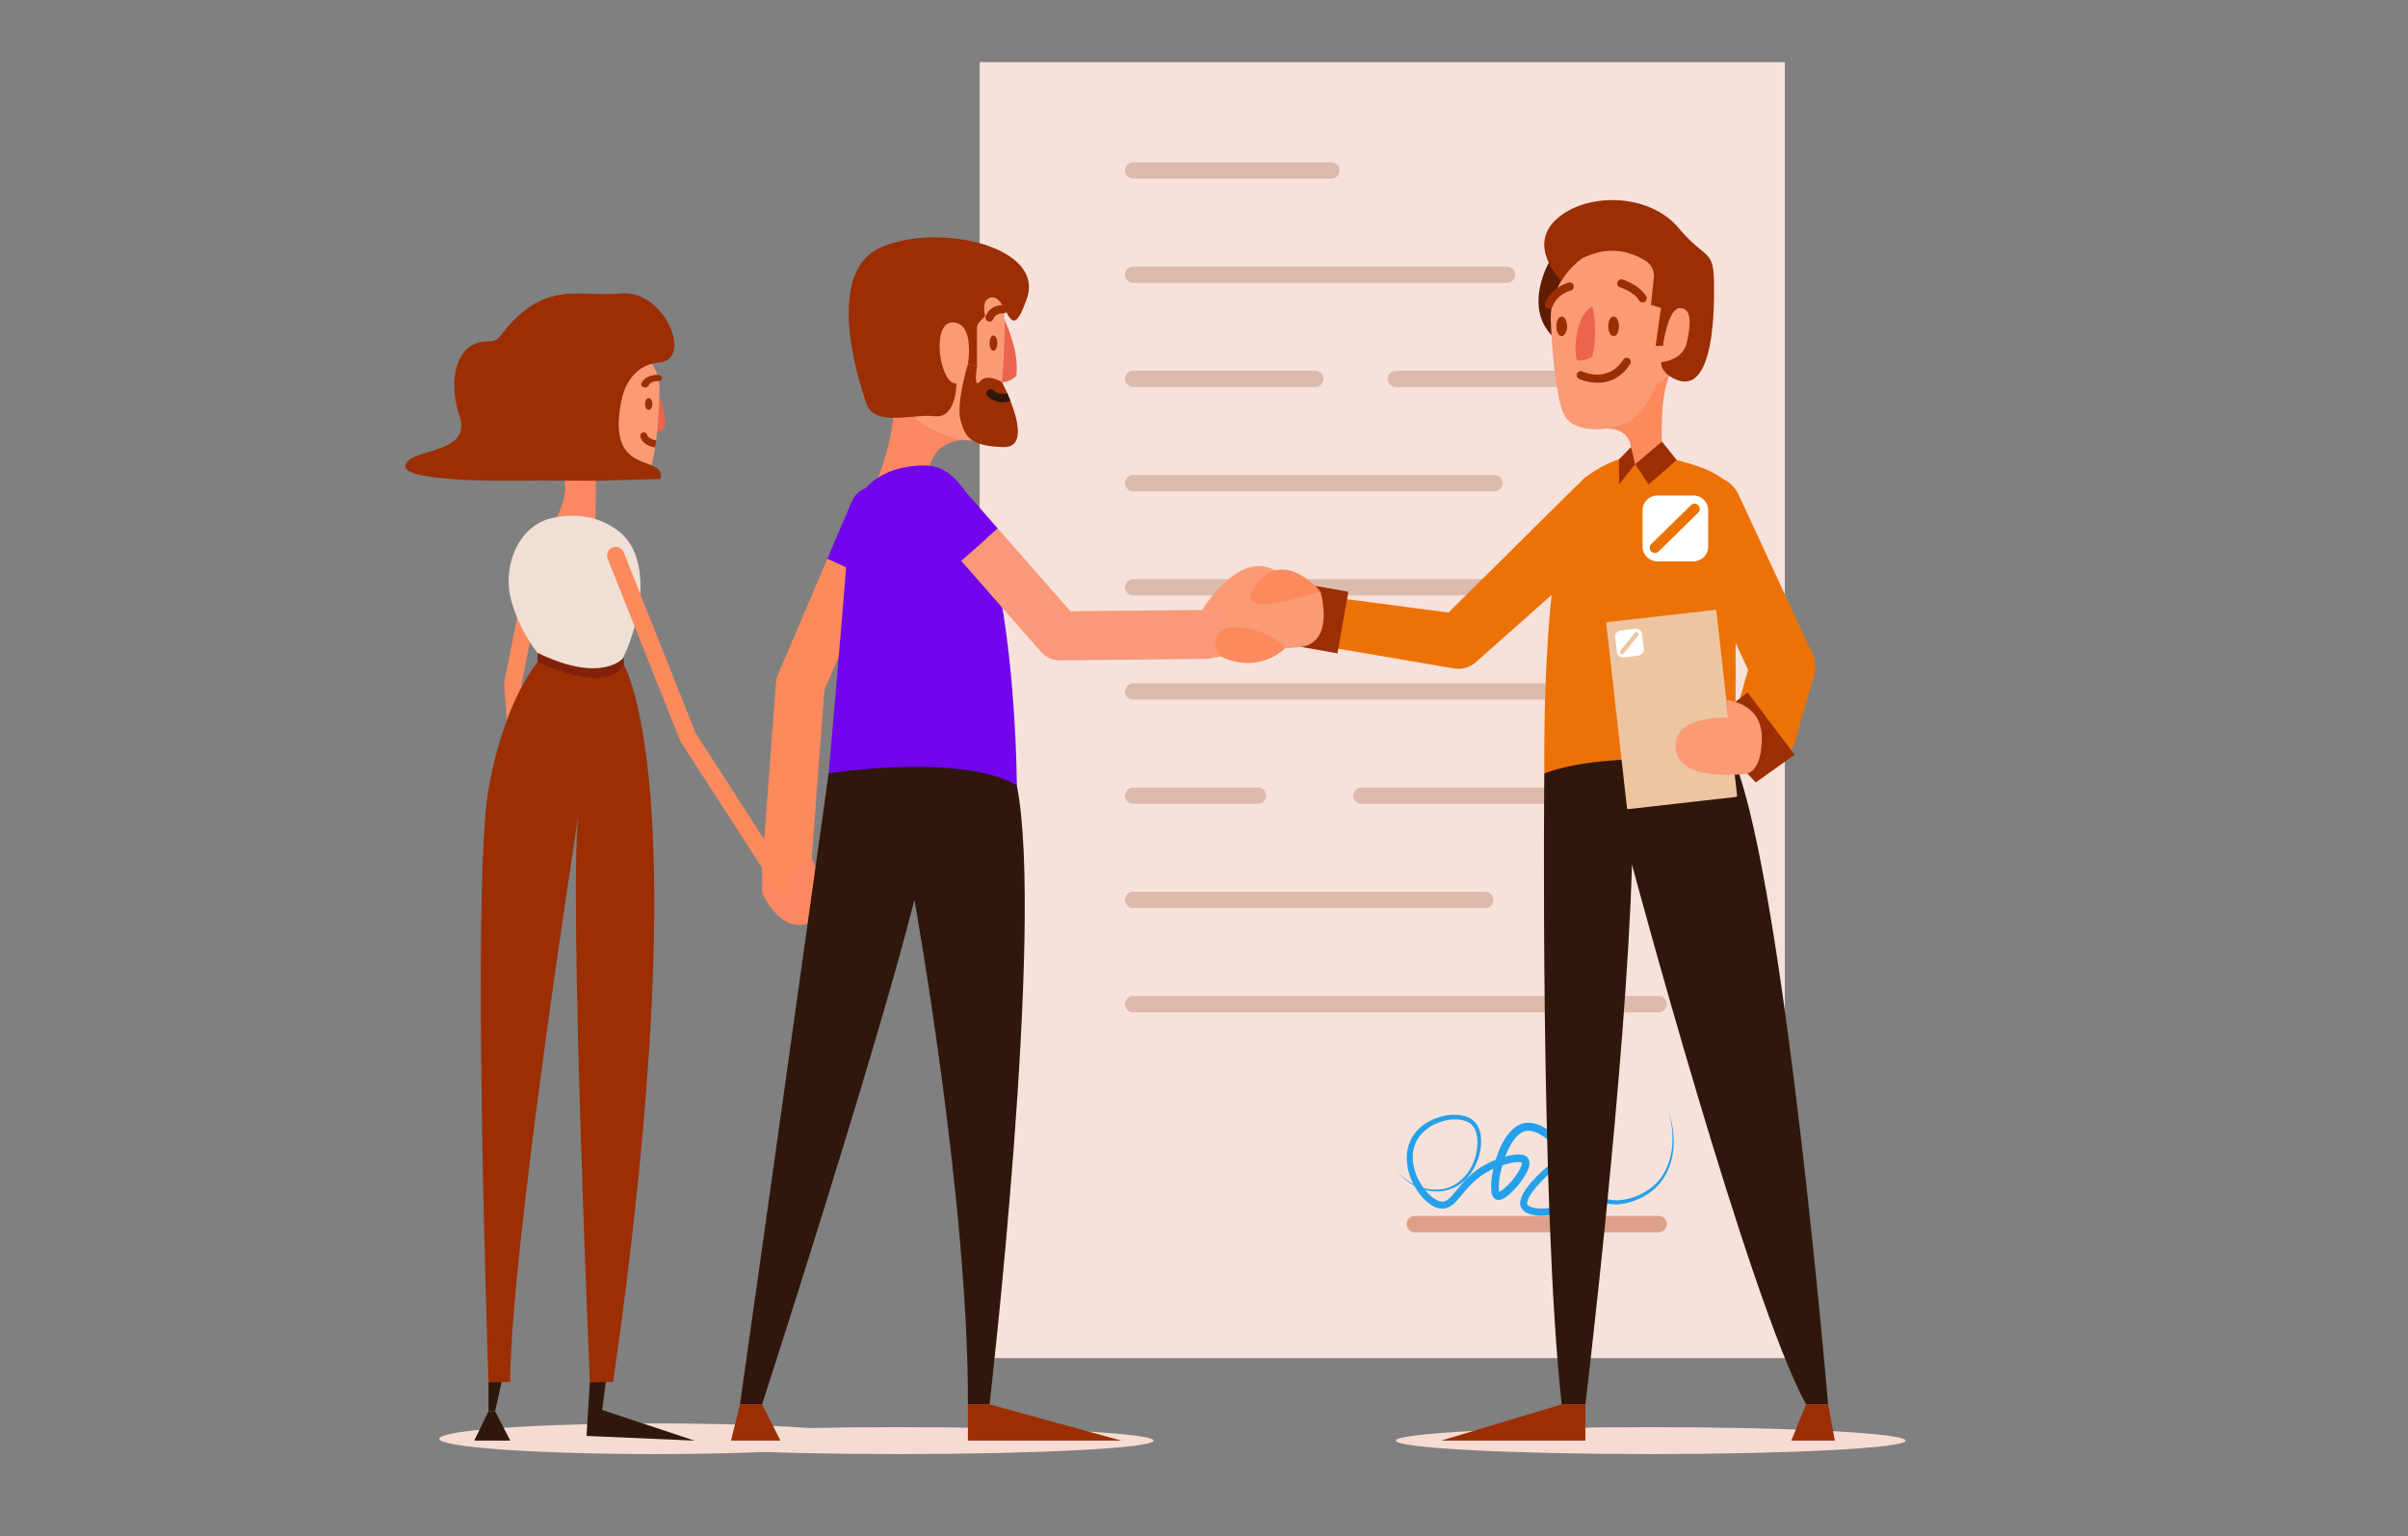<?xml version="1.0" encoding="UTF-8"?> <svg xmlns="http://www.w3.org/2000/svg" xmlns:xlink="http://www.w3.org/1999/xlink" version="1.1" id="home" x="0px" y="0px" viewBox="0 0 697.5 445" style="enable-background:new 0 0 697.5 445;" xml:space="preserve"><rect x="0" y="0" width="697.5" height="445" fill="#808080" stroke="none"/> <style type="text/css"> .st0{fill:#F6DBD2;} .st1{fill:none;stroke:#FC8A5D;stroke-width:5;stroke-linecap:round;stroke-linejoin:round;stroke-miterlimit:10;} .st2{fill:#FB8862;} .st3{fill:#F6E2DB;} .st4{fill:#DEBAAD;} .st5{fill:none;stroke:#DEBAAD;stroke-width:2;stroke-linecap:round;stroke-miterlimit:10;} .st6{fill:#DEA08A;} .st7{fill:#25A0EB;} .st8{fill:#FC8A5D;} .st9{fill:#7205ED;} .st10{fill:#30170B;} .st11{fill:#EC644E;} .st12{fill:#ED7205;} .st13{fill:#5E1C02;} .st14{fill:#FB9B76;} .st15{fill:#9C2E03;} .st16{fill:#FFFFFF;} .st17{fill:#FA9979;} .st18{fill:#EDC5A1;} .st19{fill:#F0DFD5;} .st20{fill:#82210A;} .st21{fill:none;stroke:#FC8A5D;stroke-width:5;stroke-linecap:round;stroke-miterlimit:10;} </style> <title>hero_home</title> <g> <g> <ellipse class="st0" cx="189.7" cy="416.83" rx="62.47" ry="4.44"></ellipse> </g> </g> <polyline class="st1" points="155.72,161.85 148.51,198.21 153.03,256.59 "></polyline> <g> <g> <path class="st2" d="M172.51,150.52c0,0-4.47-1.48-6.2,3.24c-1.73,4.72-7.04-0.46-7.04-0.46s5.29-7.56,4.33-13.5 c-0.96-5.94,9.05-2.95,9.05-2.95L172.51,150.52z"></path> </g> </g> <g> <g> <g> <rect x="283.77" y="18" class="st3" width="233.24" height="375.46"></rect> </g> </g> <g> <g> <path class="st4" d="M385.66,51.76h-57.42c-1.3,0-2.35-1.06-2.35-2.37s1.05-2.37,2.35-2.37h57.42c1.3,0,2.35,1.06,2.35,2.37 S386.96,51.76,385.66,51.76z"></path> </g> </g> <g> <g> <path class="st4" d="M436.55,81.95H328.23c-1.3,0-2.35-1.06-2.35-2.37s1.05-2.37,2.35-2.37h108.32c1.3,0,2.35,1.06,2.35,2.37 S437.86,81.95,436.55,81.95z"></path> </g> </g> <g> <g> <path class="st4" d="M480.44,112.14h-76.11c-1.3,0-2.35-1.06-2.35-2.37s1.05-2.37,2.35-2.37h76.11c1.3,0,2.35,1.06,2.35,2.37 S481.75,112.14,480.44,112.14z"></path> </g> </g> <g> <g> <path class="st4" d="M381,112.14h-52.77c-1.3,0-2.35-1.06-2.35-2.37s1.05-2.37,2.35-2.37H381c1.3,0,2.35,1.06,2.35,2.37 S382.3,112.14,381,112.14z"></path> </g> </g> <g> <g> <path class="st5" d="M480.44,139.96"></path> </g> </g> <g> <g> <path class="st4" d="M432.9,142.33H328.23c-1.3,0-2.35-1.06-2.35-2.37s1.05-2.37,2.35-2.37H432.9c1.3,0,2.35,1.06,2.35,2.37 S434.2,142.33,432.9,142.33z"></path> </g> </g> <g> <g> <path class="st4" d="M480.44,172.52H328.23c-1.3,0-2.35-1.06-2.35-2.37c0-1.31,1.05-2.37,2.35-2.37h152.21 c1.3,0,2.35,1.06,2.35,2.37C482.8,171.46,481.75,172.52,480.44,172.52z"></path> </g> </g> <g> <g> <path class="st4" d="M480.44,202.71H328.23c-1.3,0-2.35-1.06-2.35-2.37s1.05-2.37,2.35-2.37h152.21c1.3,0,2.35,1.06,2.35,2.37 S481.75,202.71,480.44,202.71z"></path> </g> </g> <g> <g> <path class="st4" d="M480.44,232.9h-86.14c-1.3,0-2.35-1.06-2.35-2.37s1.05-2.37,2.35-2.37h86.14c1.3,0,2.35,1.06,2.35,2.37 S481.75,232.9,480.44,232.9z"></path> </g> </g> <g> <g> <path class="st4" d="M364.42,232.9h-36.18c-1.3,0-2.35-1.06-2.35-2.37s1.05-2.37,2.35-2.37h36.18c1.3,0,2.35,1.06,2.35,2.37 S365.72,232.9,364.42,232.9z"></path> </g> </g> <g> <g> <path class="st4" d="M430.23,263.09h-102c-1.3,0-2.35-1.06-2.35-2.37s1.05-2.37,2.35-2.37h102c1.3,0,2.35,1.06,2.35,2.37 S431.53,263.09,430.23,263.09z"></path> </g> </g> <g> <g> <path class="st4" d="M480.44,293.28H328.23c-1.3,0-2.35-1.06-2.35-2.37s1.05-2.37,2.35-2.37h152.21c1.3,0,2.35,1.06,2.35,2.37 S481.75,293.28,480.44,293.28z"></path> </g> </g> <g> <g> <path class="st6" d="M480.44,357h-70.66c-1.3,0-2.35-1.06-2.35-2.37s1.05-2.37,2.35-2.37h70.66c1.3,0,2.35,1.06,2.35,2.37 S481.75,357,480.44,357z"></path> </g> </g> <g> <g> <g> <path class="st7" d="M404.49,339.15c1.93,2.23,4.43,3.96,7.2,4.85c2.76,0.9,5.82,0.94,8.47-0.16c5.34-2.28,8.23-8.56,7.74-14.11 c-0.17-1.38-0.59-2.75-1.45-3.71c-0.83-0.97-2.18-1.45-3.53-1.63c-2.74-0.36-5.63,0.37-8.07,1.69c-2.44,1.34-4.45,3.5-5.19,6.13 c-0.83,2.61-0.42,5.52,0.56,8.12c1.04,2.58,2.67,5.04,4.82,6.66c1.06,0.77,2.29,1.32,3.26,1.09c0.98-0.24,1.96-1.26,2.87-2.36 c1.82-2.25,3.81-4.67,6.29-6.52c2.47-1.86,5.32-3.17,8.24-4.02c1.49-0.4,2.95-0.8,4.73-0.7c0.46,0.06,0.95,0.11,1.52,0.45 c0.27,0.13,0.57,0.44,0.76,0.74c0.14,0.31,0.29,0.69,0.32,0.98c0.07,1.21-0.33,1.92-0.63,2.71c-1.49,2.88-3.38,5.2-5.9,7.23 c-0.34,0.24-0.67,0.49-1.11,0.7c-0.18,0.11-0.43,0.21-0.75,0.28c-0.15,0.03-0.28,0.08-0.45,0.09c-0.23-0.01-0.47-0.04-0.69-0.1 c-0.44-0.07-0.87-0.55-1.01-0.8c-0.2-0.31-0.27-0.56-0.34-0.81c-0.13-0.48-0.18-0.91-0.21-1.33c-0.1-1.66,0.1-3.18,0.36-4.7 c0.56-3.02,1.46-5.96,2.89-8.73c0.72-1.38,1.62-2.71,2.81-3.87c1.17-1.12,2.88-2.14,4.72-2.04c1.78,0.02,3.4,0.64,4.74,1.48 c1.4,0.8,2.56,1.85,3.67,2.93c2.18,2.2,3.93,4.76,5.24,7.57c0.62,1.42,1.21,2.87,1.46,4.47c0.3,1.55,0.37,3.28-0.28,4.95 c-0.58,1.72-2.02,2.94-3.41,3.71c-1.43,0.79-2.95,1.26-4.48,1.54c-1.54,0.28-3.11,0.36-4.7,0.19c-0.8-0.11-1.6-0.25-2.42-0.61 c-0.77-0.27-1.79-0.97-2.12-2.16c-0.26-1.16,0.1-2.04,0.41-2.81c0.33-0.78,0.77-1.43,1.21-2.09c0.9-1.28,1.91-2.42,2.96-3.5 c2.13-2.15,4.43-4.07,6.84-5.84c2.44-1.74,4.95-3.38,7.83-4.53c0.73-0.26,1.48-0.52,2.33-0.61c0.42-0.04,0.87-0.07,1.38,0.07 c0.49,0.09,1.03,0.44,1.35,0.94c0.57,1,0.43,1.94,0.32,2.7c-0.13,0.79-0.34,1.52-0.55,2.25c-0.82,2.83-1.97,5.67-1.66,8.34 c0.18,1.29,0.92,2.38,2.15,2.9c1.21,0.53,2.63,0.64,4.03,0.55c5.62-0.47,11.27-3.76,13.63-9.15c2.46-5.32,2.23-11.61,0.45-17.21 c2.01,5.51,2.51,11.88,0.12,17.47c-1.18,2.76-3.14,5.25-5.67,6.92c-2.51,1.67-5.39,2.8-8.44,3.13 c-1.52,0.14-3.12,0.06-4.63-0.56c-1.54-0.58-2.74-2.2-2.95-3.83c-0.41-3.28,0.81-6.16,1.53-8.97c0.19-0.7,0.37-1.4,0.46-2.07 c0.12-0.67,0.07-1.32-0.12-1.6c-0.11-0.26-0.62-0.35-1.24-0.27c-0.61,0.07-1.27,0.3-1.92,0.55c-2.59,1.08-5.03,2.72-7.35,4.45 c-2.31,1.76-4.51,3.67-6.5,5.76c-0.99,1.05-1.94,2.13-2.73,3.27c-0.76,1.08-1.48,2.53-1.29,3.23c0.05,0.53,1.53,1.13,2.8,1.22 c1.34,0.14,2.74,0.06,4.09-0.19c2.63-0.51,5.5-1.73,6.27-3.96c0.44-1.09,0.42-2.46,0.14-3.78c-0.21-1.33-0.75-2.65-1.32-3.93 c-1.2-2.54-2.85-4.92-4.84-6.9c-1.01-0.96-2.06-1.9-3.24-2.55c-1.14-0.73-2.41-1.14-3.56-1.14c-2.31-0.1-4.22,2.31-5.48,4.71 c-1.3,2.47-2.18,5.24-2.71,8.03c-0.25,1.39-0.43,2.83-0.36,4.13c0.01,0.32,0.06,0.63,0.12,0.86c0.06,0.26,0.17,0.27-0.11,0.07 c-0.04-0.03-0.11-0.03-0.15-0.01l0.08-0.03c0.05,0,0.14-0.03,0.28-0.11c0.23-0.1,0.5-0.29,0.76-0.47 c2.09-1.63,4.04-3.99,5.25-6.35c0.24-0.56,0.49-1.25,0.45-1.54c-0.07-0.09,0.05-0.05-0.04-0.08c-0.06-0.06-0.32-0.12-0.58-0.15 c-1.17-0.09-2.62,0.23-3.96,0.6c-2.73,0.78-5.32,1.96-7.58,3.63c-2.28,1.68-4.09,3.84-5.99,6.16c-0.97,1.1-2.04,2.48-3.97,3 c-1.97,0.4-3.64-0.54-4.89-1.47c-2.53-2-4.21-4.71-5.33-7.6c-1.03-2.9-1.47-6.2-0.45-9.26c0.94-3.09,3.34-5.52,6.06-6.94 c2.74-1.41,5.85-2.15,8.97-1.7c1.53,0.24,3.16,0.81,4.26,2.12c1.09,1.28,1.52,2.89,1.66,4.43c0.21,3.1-0.58,6.17-2.05,8.81 c-1.44,2.66-3.76,4.91-6.6,5.99c-2.84,1.08-6.02,0.93-8.81-0.08C408.78,343.31,406.33,341.46,404.49,339.15z"></path> </g> </g> </g> <g> <g> <polygon class="st2" points="220.75,251.87 220.75,258.71 227.03,253.56 "></polygon> </g> </g> <g> <g> <g> <path class="st8" d="M252.53,167.75l-13.75,32.2l-3.91,52.21c-0.28,3.72-3.39,6.56-7.04,6.56c-0.19,0-0.35,0-0.54-0.02 c-3.88-0.28-6.8-3.69-6.52-7.62l4-53.37c0.07-0.78,0.26-1.56,0.57-2.27l14.32-33.57L252.53,167.75z"></path> </g> </g> <g> <g> <path class="st9" d="M259.74,150.87l-7.2,16.88l-12.88-5.9l7.09-16.6c1.55-3.6,5.7-5.26,9.28-3.72 C259.62,143.08,261.27,147.27,259.74,150.87z"></path> </g> </g> </g> <g> <g> <path class="st2" d="M235.13,248.77c0,0,5.42,9.39,0,14.41s-3.65-6.74-5.31-7.89C228.16,254.14,235.13,248.77,235.13,248.77z"></path> </g> </g> <g> <g> <path class="st2" d="M220.75,258.71c0,0,6.14,14.15,15.92,7.52c9.78-6.62-5.74-10.64-5.74-10.64s-1.71-1-7.04-0.96 C223.89,254.63,221.58,258.11,220.75,258.71z"></path> </g> </g> <g> <g> <path class="st10" d="M240.02,224.06c0,0-19.49,139.6-25.68,182.81h6.41c0,0,32.78-101.24,44.12-146.14 c0,0,15.67,86.92,15.5,146.14h6.26c0,0,16.04-138.33,7.9-179.34S240.02,224.06,240.02,224.06z"></path> </g> </g> <g> <g> <path class="st11" d="M291.03,92.8c0,0,4.26,8.66,3.38,16c0,0-2.37,3.09-6.42,1.41S291.03,92.8,291.03,92.8z"></path> </g> </g> <g> <g> <path class="st2" d="M280.37,127.54c0,0-9.88-1.19-11.5,9.32c-1.62,10.51-14.77,1.99-14.77,1.99s7.83-17.88,3.37-29.77 s17.52-9.9,17.52-9.9L280.37,127.54z"></path> </g> </g> <g> <ellipse class="st0" cx="478.17" cy="417.37" rx="73.83" ry="3.9"></ellipse> </g> <g> <g> <ellipse class="st0" cx="260.31" cy="417.37" rx="73.83" ry="3.9"></ellipse> </g> </g> <g> <path class="st10" d="M447.32,224.06c0,0-1.27,125.4,5.03,182.81h6.87c0,0,11.81-97.99,13.5-156.38c0,0,33.68,125.7,50.41,156.38 h6.4c0,0-12.65-149.81-26.99-186.01C488.19,184.66,447.32,224.06,447.32,224.06z"></path> </g> <g> <path class="st12" d="M481.65,132.42c0,0,15.43,2.69,18.77,7.86c3.33,5.18,2.12,80.58,2.12,80.58s-36.81-3.81-55.21,3.2 c0,0-1.15-76.24,11.9-85.8C472.27,128.7,481.65,132.42,481.65,132.42z"></path> </g> <g> <path class="st13" d="M449.18,75.09c0,0-8.49,13.67,0.83,22.66c9.32,8.99,6.27-28.78,6.27-28.78L449.18,75.09z"></path> </g> <g> <path class="st8" d="M483.46,108.89c-2.14,5.47-2.24,13.9-2.07,19.04c0.09,2.7,0.26,4.5,0.26,4.5c-0.87,2.46-3.41,4.97-5.63,5.63 l-2.38-3.55l-1.11,1.37c-0.19-0.85-0.24-2.01-0.07-3.46c0.12-1.11,0.09-2.06-0.02-2.89c-1.01-6.89-9.32-5.21-9.32-5.21v-16.6 l14.41-12.12C477.52,95.61,486.73,100.55,483.46,108.89z"></path> </g> <g> <path class="st14" d="M491.36,92.36c0-11.71-9.44-21.21-21.09-21.21c-11.65,0-21.09,9.5-21.09,21.21c0,0,0.62,19.98,3.63,27.31 c3.01,7.33,16.8,4.46,19.65,2.07c1.99-1.67,5.59-5.43,7.32-10.47C486.65,107.77,491.36,100.63,491.36,92.36z"></path> </g> <g> <path class="st15" d="M483.46,108.89c0,0-2.66-1.87-2.21-4c0,0,6.19-0.31,7.39-5.75c1.2-5.47,1.37-10.02-2.12-9.87 c-3.46,0.14-4.83,10.94-4.83,10.94h-2.12l1.55-10.99l-2.9-0.88l0.8-7.72c0.28-1.97-0.61-3.91-2.26-5 c-3.48-2.23-10.1-4.95-18.29-0.85c0,0.02-0.02,0.02-0.02,0.02c-2.52,1.7-4.64,3.95-6.24,6.56c-0.4-0.4-9.89-10.18-1.32-17.9 c8.76-7.88,26.86-7.43,35.18,2.44c8.31,9.85,10.27,5.92,10.41,16.24C496.64,92.46,495.94,117.13,483.46,108.89z"></path> </g> <g> <ellipse class="st15" cx="467.4" cy="94.54" rx="1.56" ry="2.85"></ellipse> </g> <g> <ellipse class="st15" cx="452.36" cy="94.54" rx="1.56" ry="2.85"></ellipse> </g> <g> <path class="st15" d="M475.81,87.64c-0.4,0-0.8-0.21-1.02-0.58c-1.49-2.56-5.47-3.81-5.51-3.82c-0.62-0.19-0.97-0.85-0.78-1.48 c0.19-0.62,0.85-0.98,1.47-0.79c0.2,0.06,4.9,1.52,6.86,4.89c0.33,0.56,0.14,1.29-0.42,1.62 C476.22,87.59,476.02,87.64,475.81,87.64z"></path> </g> <g> <path class="st15" d="M448.7,89.4c-0.14,0-0.28-0.02-0.41-0.08c-0.61-0.23-0.92-0.91-0.69-1.52c1.75-4.71,6.61-5.88,6.82-5.92 c0.64-0.15,1.26,0.25,1.41,0.89c0.15,0.63-0.25,1.27-0.88,1.42c-0.04,0.01-3.85,0.95-5.14,4.45 C449.63,89.11,449.18,89.4,448.7,89.4z"></path> </g> <g> <path class="st11" d="M461.2,103.48c0,0-3.77,1.68-4.44,0.62c-0.66-1.06-1.1-12.02,4.44-15.38 C461.2,88.72,463.13,95.35,461.2,103.48z"></path> </g> <g> <path class="st15" d="M462.74,110.89c-3,0-5.33-1.09-5.37-1.12c-0.58-0.28-0.83-0.99-0.55-1.58c0.28-0.59,0.98-0.84,1.57-0.56 c0.3,0.14,7.4,3.43,11.81-3.44c0.35-0.55,1.08-0.7,1.63-0.35c0.54,0.35,0.7,1.09,0.35,1.64 C469.41,109.8,465.74,110.89,462.74,110.89z"></path> </g> <g> <polygon class="st15" points="459.22,406.87 459.22,417.37 417.46,417.37 452.36,406.87 "></polygon> </g> <g> <polygon class="st15" points="523.13,406.87 518.87,417.37 531.48,417.37 529.53,406.87 "></polygon> </g> <g> <g> <path class="st12" d="M469.54,154.54l-41.79,37.08l-0.28,0.25c-1.77,1.57-4.11,2.15-6.27,1.8l-40.32-6.88 c-3.88-0.66-6.48-4.36-5.83-8.25c0.64-3.8,4.17-6.39,7.94-5.9l40.55,5.35l-6.55,2.04l39.7-39.34c3.71-3.67,9.67-3.63,13.32,0.1 c3.65,3.73,3.61,9.73-0.1,13.4C469.8,154.3,469.66,154.44,469.54,154.54z"></path> </g> </g> <g> <g> <path class="st12" d="M516.38,202.73c-3.55,0-6.94-2.03-8.54-5.47l-21.29-45.92c-2.2-4.74-0.16-10.37,4.55-12.58 c4.72-2.21,10.32-0.15,12.51,4.58l21.29,45.92c2.2,4.74,0.16,10.37-4.55,12.58C519.07,202.44,517.72,202.73,516.38,202.73z"></path> </g> </g> <g> <g> <path class="st12" d="M519.33,216.65c-1.82,3.81-6.03,6.04-10.34,5.17c-5.1-1.03-8.4-6.02-7.38-11.15l5.53-19.35 c1.03-5.12,5.99-8.45,11.09-7.42c5.1,1.03,8.4,6.02,7.38,11.15l-5.53,19.35C519.92,215.19,519.66,215.95,519.33,216.65z"></path> </g> </g> <g> <polygon class="st15" points="506.22,200.63 493.32,210.45 508.57,226.7 519.81,218.67 "></polygon> </g> <g> <polygon class="st15" points="485.67,133.27 477.55,140.35 476.02,138.06 473.64,134.51 481.39,127.92 "></polygon> </g> <g> <polygon class="st15" points="473.64,134.51 472.53,135.88 468.98,140.35 468.98,133.06 472.44,129.53 "></polygon> </g> <g> <polygon class="st15" points="390.55,171.44 379.3,169.44 376.15,187.29 387.41,189.29 "></polygon> </g> <g> <path class="st14" d="M346.99,178.68c0,0,11.54-20.95,23.42-12.81c0,0,1.38,2.11,2.76,4.43c0,0,7.23,2.18,9.3,1.04 c0,0,4.65,15.51-6.54,16.19s-26.53,3.39-26.53,3.39S342.36,185.3,346.99,178.68z"></path> </g> <g> <path class="st8" d="M382.47,171.34c0,0-10.5-12.91-18.77-1.83C355.43,180.59,382.47,171.34,382.47,171.34z"></path> </g> <g> <g> <path class="st14" d="M291.03,93.62c0,0-0.09,11.46-1.18,21.05c-0.09,0.8-0.19,1.59-0.31,2.37c-0.35,2.68-0.82,5.11-1.39,6.96 c-2.71,8.69-23.24-0.54-23.78-4.17c-0.21-1.42-0.75-4.33-1.34-7.32c-7.42-3.05-12.62-10.37-12.62-18.89 c0-11.29,9.09-20.43,20.3-20.43C281.94,73.18,291.03,82.32,291.03,93.62z"></path> </g> </g> <path class="st15" d="M290.63,129.53c-9.68-0.26-11.14-3.13-12.41-7.84c-1.32-4.88,2.14-16.17,2.14-16.17l2.64,0.52 c0,0-1.13,6.98,0.85,4.47c1.95-2.51,6.38,0.19,6.38,0.19s0.68,1.28,1.53,3.2c0.28,0.64,0.59,1.37,0.89,2.15 C294.87,121.7,296.94,129.7,290.63,129.53z"></path> <g> <g> <path class="st15" d="M280.37,105.53c0,0,2.09-11.94-4.37-12.11c-6.46-0.18-3.84,18.08,1.05,17.73c0,0,0.02,10.18-6.33,9.43 c-6.35-0.75-17.39,3.21-19.76-3.64c-2.37-6.85-12.5-38.45,4.62-45.47c17.11-7.02,46.97,0.18,41.9,14.92 c-5.06,14.75-5.52-0.33-9.97-0.23c-3.62,0.08-2.14,5.38-2.14,5.38l-1.76,1.82c-0.4,0.48-0.62,1.09-0.62,1.72v10.97L280.37,105.53 z"></path> </g> </g> <g> <g> <ellipse class="st15" cx="287.75" cy="99.4" rx="1.12" ry="2.21"></ellipse> </g> </g> <g> <g> <path class="st15" d="M286.63,93.18c-0.12,0-0.23-0.02-0.35-0.06c-0.61-0.2-0.96-0.84-0.77-1.46c0.35-1.17,1.85-3.39,5.17-3.25 c0.65,0.02,1.16,0.57,1.14,1.22c-0.02,0.64-0.54,1.14-1.18,1.14c-0.05,0-0.13,0-0.2,0c-2.1,0-2.63,1.42-2.69,1.58 C287.59,92.86,287.12,93.18,286.63,93.18z"></path> </g> </g> <g> <path class="st16" d="M490.55,143.55h-10.5c-2.35,0-4.26,1.89-4.26,4.26v10.56c0,2.37,1.91,4.26,4.26,4.26h10.5 c2.33,0,4.24-1.89,4.24-4.26v-10.56C494.78,145.44,492.88,143.55,490.55,143.55z M491.91,148.52l-11.49,11.27 c-0.31,0.28-0.68,0.43-1.06,0.43c-0.4,0-0.78-0.14-1.08-0.45c-0.57-0.62-0.57-1.56,0.02-2.15l11.51-11.27 c0.59-0.59,1.55-0.57,2.12,0.02C492.52,146.96,492.52,147.93,491.91,148.52z"></path> </g> <g> <g> <g> <path class="st10" d="M292.65,116.06c-2.87,1.23-5.46-0.17-6.59-1.3c-0.45-0.45-0.47-1.18-0.02-1.66c0.49-0.45,1.22-0.5,1.67,0 c0.24,0.21,1.88,1.68,4.05,0.81C292.04,114.55,292.35,115.28,292.65,116.06z"></path> </g> </g> </g> <g> <g> <path class="st9" d="M269.3,134.94c0,0-21.91-2.37-23.47,19.47s-5.81,69.64-5.81,69.64s38.21-6.03,54.51,3.47 C294.53,227.52,294.32,137.78,269.3,134.94z"></path> </g> </g> <g> <g> <path class="st17" d="M355.82,183.7c0.02,3.93-3.11,7.15-6.99,7.2l-41.84,0.43h-0.07c-2.02,0-3.96-0.88-5.3-2.39l-23.21-26.47 l10.6-9.38l21.07,24.01l38.59-0.4h0.09C352.62,176.7,355.78,179.82,355.82,183.7z"></path> </g> </g> <g> <g> <path class="st9" d="M289,153.09l-10.6,9.38l-11.77-13.4c-2.57-2.96-2.31-7.43,0.64-10.04c2.92-2.58,7.39-2.32,9.96,0.64 L289,153.09z"></path> </g> </g> <g> <path class="st8" d="M355.02,190.83c-3.32-1.28-4.15-5.91-1.23-7.95c1.25-0.87,3.09-1.39,5.77-1.08 c8.95,1.04,12.73,5.94,12.73,5.94S365.68,194.92,355.02,190.83z"></path> </g> <g> <g> <polygon class="st15" points="280.37,406.87 280.37,417.37 324.8,417.37 286.63,406.87 "></polygon> </g> </g> <g> <g> <polygon class="st15" points="214.34,406.87 211.75,417.37 226.06,417.37 220.75,406.87 "></polygon> </g> </g> <g> <path class="st18" d="M496.77,176.7l-31.19,3.54c-0.19,0.02-0.33,0.2-0.31,0.39l6,53.48c0.02,0.19,0.2,0.33,0.39,0.31l31.19-3.54 c0.19-0.02,0.33-0.2,0.31-0.39l-6-53.48C497.14,176.82,496.97,176.68,496.77,176.7z"></path> </g> <g> <path class="st14" d="M500.45,207.93c0,0-16.27-0.84-15.04,9.07c1.23,9.92,20.35,7.18,20.35,7.18s4.57-0.15,4.57-10.48 c0-10.33-10.46-10.89-10.46-10.89L500.45,207.93z"></path> </g> <g> <path class="st16" d="M473.67,182.15l-4.29,0.53c-0.96,0.12-1.65,0.99-1.53,1.96l0.53,4.31c0.12,0.97,0.99,1.64,1.95,1.52 l4.29-0.53c0.95-0.12,1.64-0.99,1.52-1.96l-0.53-4.31C475.5,182.71,474.63,182.04,473.67,182.15z M474.48,184.12l-4.13,5.19 c-0.11,0.13-0.26,0.21-0.41,0.23c-0.16,0.02-0.32-0.02-0.47-0.13c-0.26-0.22-0.31-0.61-0.1-0.88l4.14-5.19 c0.21-0.27,0.61-0.31,0.87-0.1C474.65,183.45,474.7,183.84,474.48,184.12z"></path> </g> </g> <g> <path class="st19" d="M148.26,174.63c-3.19-10.75,2.21-22.35,11.33-24.46c5.86-1.36,12.93-1.26,19.37,3.53 c14.43,10.73,1.71,44.49-6.57,46.06C166.23,200.92,153.07,190.83,148.26,174.63z"></path> </g> <g> <path class="st15" d="M180.15,191.52c0,0,22.68,32.79-2.54,208.89h-6.75c0,0-6.16-143.16-3.28-164.52 c0,0-19.78,126.82-19.78,164.52h-6.3c0,0-5.02-143.02,0-171.68c4.82-27.51,15.28-38.24,15.28-38.24S174.46,200.09,180.15,191.52z"></path> </g> <g> <path class="st20" d="M155.72,191.82c0,0,19.91,9.74,24.97,0.77v-2.11c0,0-5.94,7.85-24.97-1.32V191.82z"></path> </g> <g> <polygon class="st10" points="175.46,400.41 174.43,408.49 201.16,417.37 169.89,416.01 170.86,400.41 "></polygon> </g> <g> <polygon class="st10" points="145.29,400.41 143.41,408.89 141.51,408.89 141.51,400.41 "></polygon> </g> <g> <polygon class="st10" points="143.41,408.89 147.81,417.37 142.58,417.37 137.36,417.37 141.51,408.89 "></polygon> </g> <g> <g> <path class="st11" d="M189.35,111.54c0,0,4.06,6.67,3.22,12.33c0,0-2.26,2.38-6.12,1.09C182.6,123.67,189.35,111.54,189.35,111.54 z"></path> </g> </g> <g> <g> <path class="st14" d="M191.04,112.6c0,0-0.08,7.89-0.97,15c-0.06,0.42-0.11,0.81-0.17,1.22c-0.03,0.28-0.08,0.53-0.11,0.81 c-0.06,0.33-0.11,0.69-0.17,1.03c-0.36,2.05-0.8,3.92-1.33,5.36c-2.6,6.69-22.17-0.42-22.67-3.22c-0.22-1.08-0.72-3.33-1.3-5.64 c-7.07-2.36-12.01-8-12.01-14.55c0-8.69,8.67-15.75,19.33-15.75C182.37,96.85,191.04,103.91,191.04,112.6z"></path> </g> </g> <g> <g> <ellipse class="st15" cx="187.91" cy="117.05" rx="1.07" ry="1.7"></ellipse> </g> </g> <g> <g> <path class="st15" d="M186.84,112.26c-0.11,0-0.22-0.01-0.34-0.04c-0.58-0.15-0.91-0.65-0.74-1.12c0.33-0.9,1.76-2.61,4.93-2.5 c0.62,0.02,1.1,0.44,1.08,0.94c-0.02,0.49-0.52,0.88-1.12,0.88c-0.05,0-0.12,0-0.19,0c-2,0-2.51,1.09-2.56,1.22 C187.75,112.01,187.31,112.26,186.84,112.26z"></path> </g> </g> <path class="st15" d="M191.35,138.76l-18.12,0.53l-17.76-0.08c0,0-38.5,1.08-38.05-4.17c0.44-5.25,19.41-3.22,15.74-14.22 c-3.67-11.02-0.88-22.08,8.23-21.91c1.24,0.03,2.26-0.33,3.12-1l0.03-0.03c0.86-0.64,1.55-1.58,2.15-2.72 C154.46,86,161.3,85,168.54,85.05c0.52,1.64,0.91,3.39,1.22,5.17c0,0,14.14,3.97,10.3,25.49c-0.03,0.14-0.06,0.25-0.06,0.33 c-0.03,0.14-0.06,0.31-0.08,0.44C175.55,138.7,192.87,131.2,191.35,138.76z"></path> <path class="st15" d="M191.02,105.02c-8.17,0.67-10.44,8.22-10.96,10.69c-0.03,0.14-0.06,0.25-0.06,0.33 c-0.06,0.28-0.08,0.44-0.08,0.44s-48.08-1.44-35.4-18.58l0.03-0.03c0.72-0.97,1.44-1.89,2.15-2.72C154.46,86,161.3,85,168.54,85.05 c3.65,0.03,7.37,0.33,11.38-0.03C192.59,83.94,200.82,104.18,191.02,105.02z"></path> <g> <path class="st15" d="M190.07,127.59c-0.06,0.42-0.11,0.81-0.17,1.22c-0.03,0.28-0.08,0.53-0.11,0.81 c-3.95-0.61-4.31-3.08-4.34-3.19c-0.08-0.58,0.33-1.11,0.88-1.17c0.58-0.08,1.08,0.31,1.16,0.86 C187.53,126.18,187.86,127.2,190.07,127.59z"></path> </g> <polyline class="st21" points="178.34,160.95 199.28,213.55 227.03,256.59 "></polyline> </svg> 